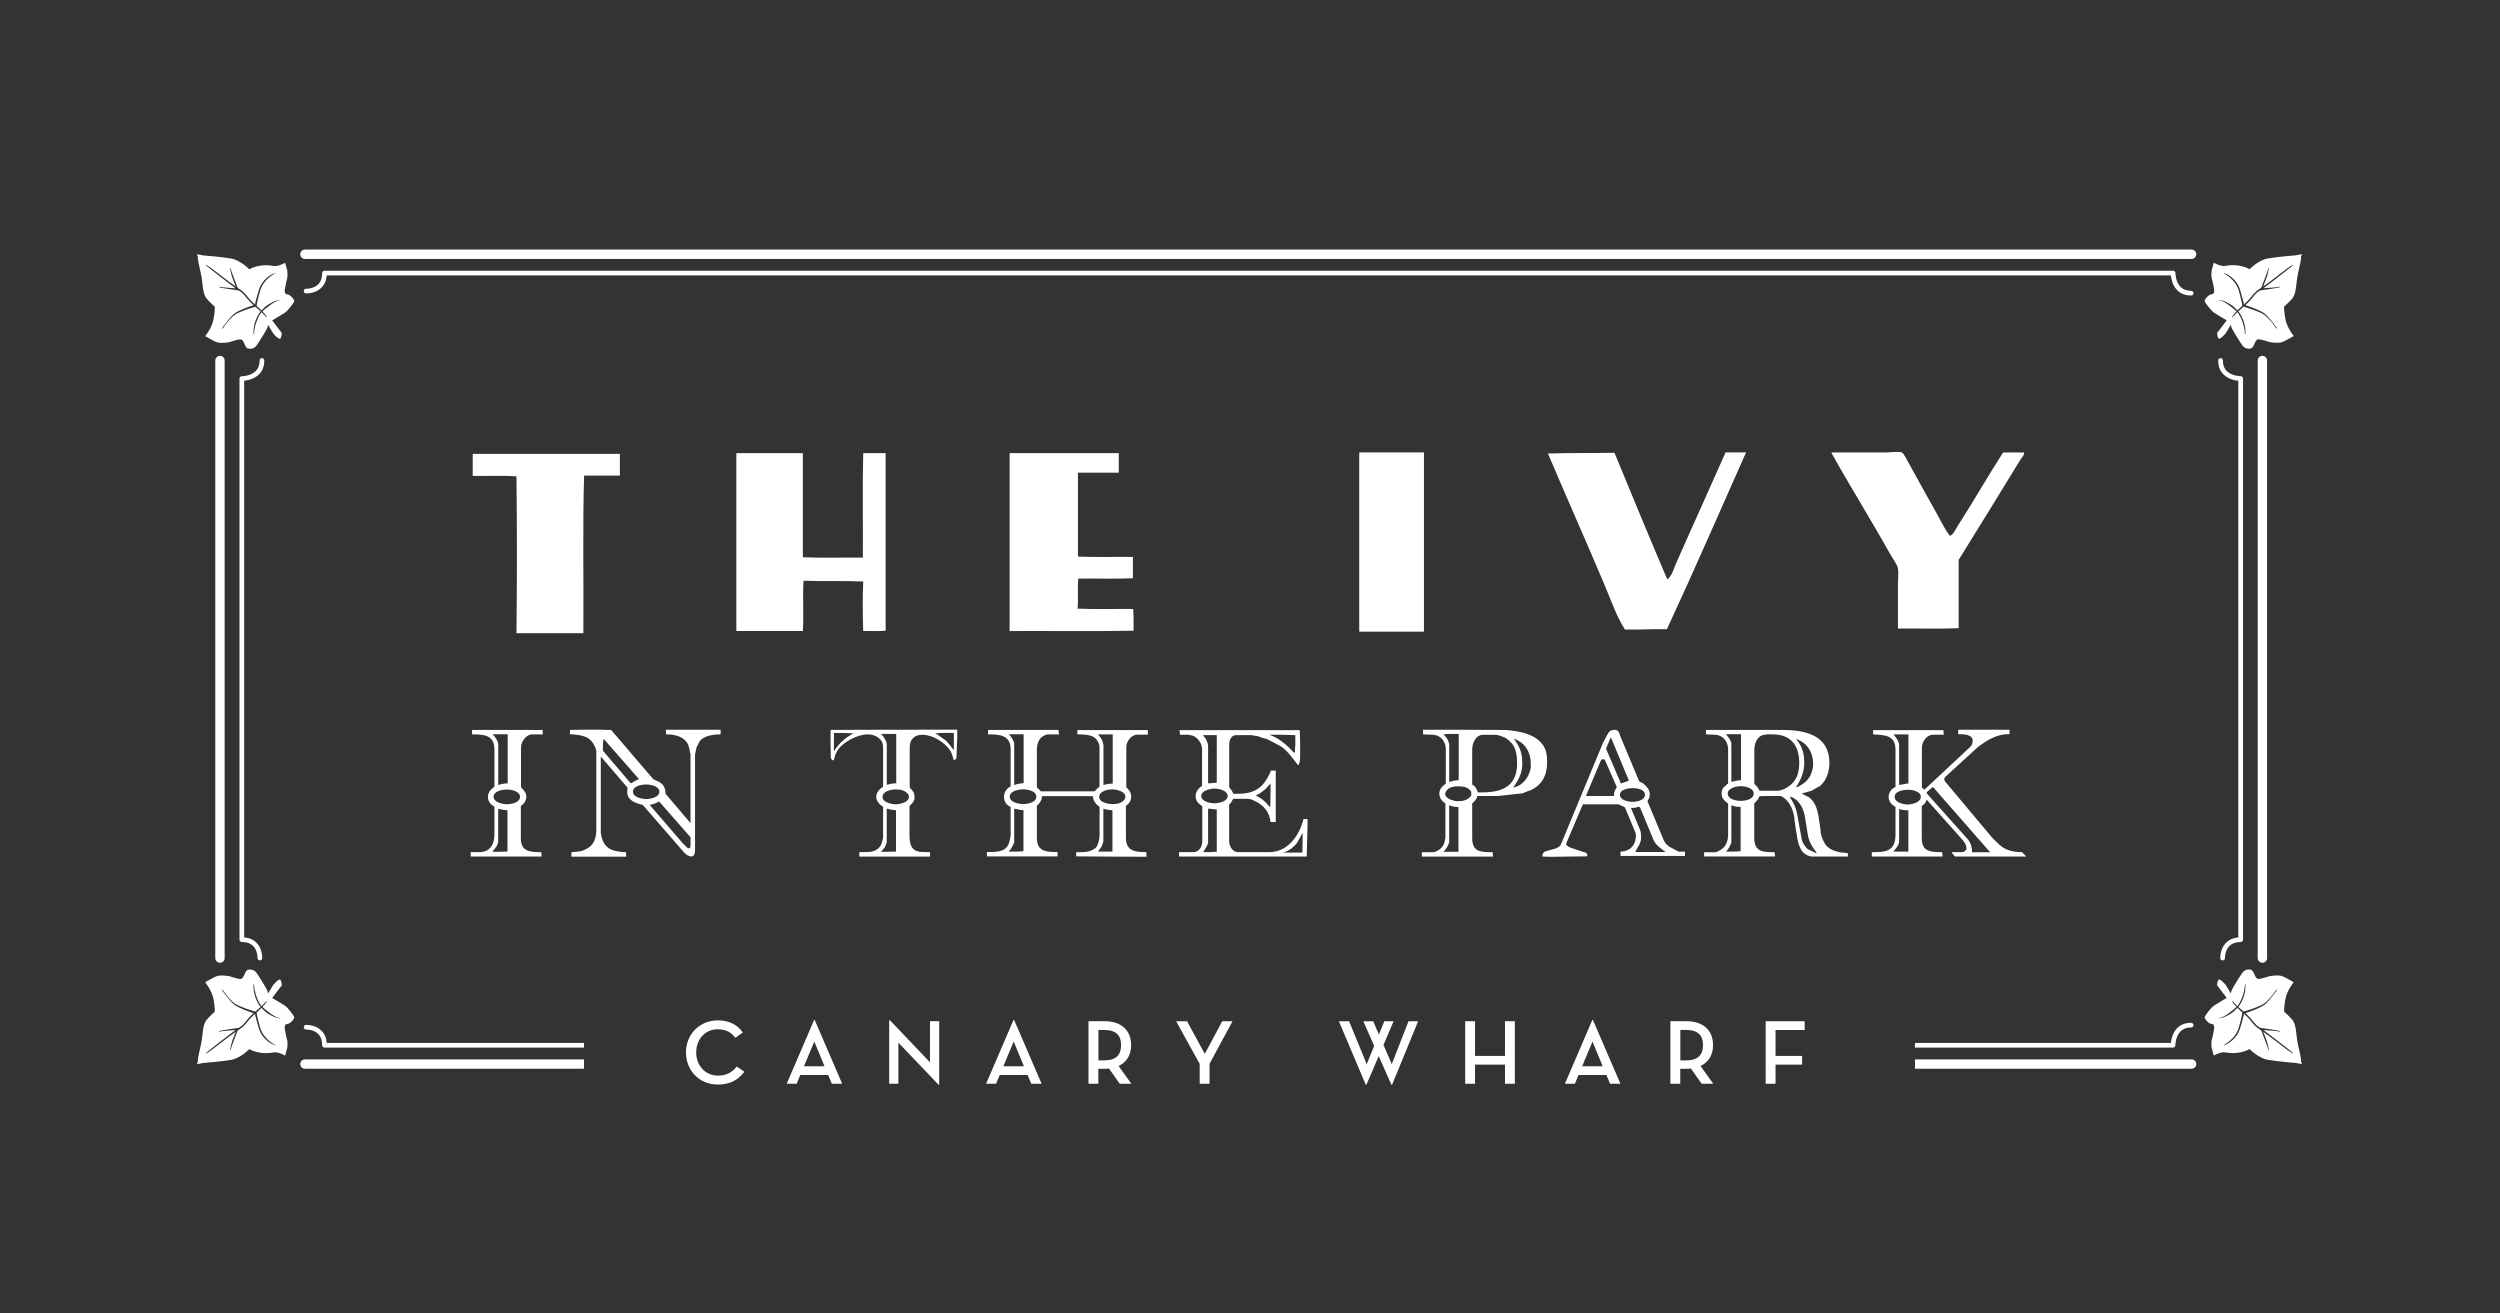 <svg width="571" height="300" viewBox="0 0 571 300" fill="none" xmlns="http://www.w3.org/2000/svg">
<rect x="0" y="0" width="571" height="300" fill="#333333" stroke="none"/>
<g clip-path="url(#clip0_3197_8060)">
<path d="M109.66 194.64C112.01 194.5 112.93 192.8 112.93 190.55V184.29L112.88 184.24C112.01 183.69 111.45 183.04 111.45 181.99C111.45 180.94 112.14 180.24 112.88 179.74L112.93 179.69V171.18C112.93 167.87 110.54 167.73 107.82 167.73V166.72H123.92V166.95C123.92 167.09 123.97 167.13 123.97 167.27V167.73H121.53C120.2 167.73 119 169.39 119 170.67V179.82C119.69 180.56 120.2 181.02 120.2 181.98C120.2 182.94 119.74 183.5 118.96 184.1V191.46C118.96 194.54 121.08 194.63 123.61 194.63C123.66 195 123.7 195.32 123.7 195.64H107.51V194.63H109.67L109.66 194.64ZM112.47 167.69C113.07 168.24 113.8 169.21 113.8 170.13V179.29C114.54 179.06 115.27 178.92 115.96 178.92V167.7H112.46L112.47 167.69ZM113.8 192.11C113.8 192.62 113.43 193.4 113.06 193.81C112.92 193.99 112.65 194.22 112.46 194.55H114.12C114.4 194.55 115.55 194.5 115.91 194.5V185.07C115.68 185.07 114.9 184.93 114.76 184.93C114.58 184.88 114.02 184.75 113.79 184.75V192.11H113.8ZM112.74 181.99C112.74 183.28 114.86 183.69 115.78 183.69C116.84 183.69 118.77 183.28 118.77 181.99C118.77 180.7 116.75 180.33 115.78 180.33C114.81 180.33 112.74 180.65 112.74 181.99Z" fill="white"/>
<path d="M132.7 194.41C135.23 193.63 136.2 192.11 136.2 189.49V171.5C136.2 171.36 135.97 170.76 135.92 170.62C134.82 168.14 133.07 167.95 130.68 167.72H130.17V166.71C130.72 166.71 133.11 166.66 133.71 166.66H137.16C137.53 166.66 138.13 166.71 138.63 166.71H139.55L139.73 166.89L148.98 177.7C149.21 178.07 149.9 178.25 150.31 178.48C151.55 179.08 151.97 179.86 152.01 181.29L157.71 188.01V172.28C157.71 172.28 157.66 172.14 157.66 172.1C157.61 172.05 157.61 171.96 157.61 171.87C157.47 171.09 157.33 170.17 156.83 169.48C155.73 168.05 153.84 167.73 152.14 167.73C152.09 167.36 152.09 167.04 152.09 166.67H164.6C164.6 167.04 164.6 167.36 164.55 167.73C163.08 167.73 160.36 168.01 159.63 169.62C159.58 169.67 159.26 170.4 159.12 170.63C159.12 170.63 159.103 170.66 159.07 170.72V170.86C159.02 171.04 158.93 171.37 158.89 171.69L158.75 172.24V194.18C158.75 194.59 158.66 195.61 157.97 195.61C157.1 195.61 156.5 195.01 155.99 194.41L146.79 183.83C145.18 183.46 143.25 182.82 143.25 180.84C143.25 180.52 143.34 180.24 143.34 179.92L137.22 172.79V190.23C137.22 190.23 137.31 190.6 137.31 190.74C137.91 193.91 139.89 194.51 142.97 194.65C143.02 195.02 143.02 195.34 143.02 195.66H130.51V194.65H130.69C130.83 194.65 130.87 194.6 130.92 194.6C131.15 194.6 132.44 194.46 132.67 194.42L132.7 194.41ZM144.15 178.91C144.7 178.54 145.35 178.17 145.94 177.94L138.07 168.97L137.93 168.83H137.84C137.7 169.61 137.7 170.35 137.7 171.22V171.45L137.93 171.73L143.82 178.63L144.14 178.91H144.15ZM144.57 180.84C144.57 182.13 146.69 182.5 147.56 182.5C148.48 182.5 150.6 182.13 150.6 180.84C150.6 179.55 148.62 179.18 147.56 179.18C146.59 179.18 144.57 179.5 144.57 180.84ZM156.94 193.59C157.08 193.64 157.22 193.77 157.35 193.77C157.67 193.77 157.72 193.31 157.72 193.08V191.24L150.54 183.05C149.94 183.42 149.25 183.69 148.38 183.83L155.83 192.48L156.93 193.58L156.94 193.59Z" fill="white"/>
<path d="M196.28 194.64C196.51 194.64 198.07 194.59 198.44 194.59C199.77 194.54 201.11 193.81 201.43 192.38C201.48 192.24 201.57 191.97 201.61 191.74L201.7 191.28V184.29L201.61 184.24C200.87 183.69 200.14 183.04 200.14 181.99C200.14 180.94 200.92 180.24 201.61 179.74C201.61 179.74 201.64 179.723 201.7 179.69V170.63C201.7 168.74 199.95 167.73 198.16 167.73C195.86 167.73 192.36 169.52 191.17 171.59C191.12 171.64 190.94 172.19 190.8 172.33C190.66 172.65 190.52 173.66 190.39 173.66C189.98 173.66 189.75 173.25 189.75 172.92C189.75 172.41 189.7 170.21 189.7 169.7V166.71C199.41 166.66 208.88 166.66 218.64 166.66V168.13C218.64 168.87 218.46 172.36 218.46 173.1C218.41 173.33 218.09 173.61 217.86 173.61L217.81 173.52C217.63 172.83 217.4 172.09 217.07 171.5C215.83 169.57 213.02 167.82 210.68 167.82C208.89 167.82 207.78 168.83 207.78 170.67V179.92C208.47 180.52 208.88 181.07 208.88 182.04C208.88 183.01 208.42 183.42 207.73 184.11V190.5C207.73 192.52 207.91 194.46 210.49 194.59C210.77 194.59 212.05 194.64 212.42 194.64V195.65H196.27V194.64H196.28ZM190.48 171.5L190.57 171.45C191.63 169.79 193.01 168.51 194.8 167.59L194.89 167.5C194.57 167.5 193 167.41 192.68 167.41H190.47V171.5H190.48ZM201.25 167.64C201.76 168.15 201.89 168.42 202.22 168.97C202.36 169.2 202.54 169.8 202.54 169.84V179.27C203.28 179.04 204.01 178.9 204.7 178.9V167.63H201.25V167.64ZM202.53 192.34C202.53 192.34 202.35 192.94 202.21 193.26L202.12 193.44C202.12 193.44 202.07 193.53 202.03 193.58C201.89 193.76 201.39 194.41 201.25 194.55H202.86C203.23 194.55 204.38 194.5 204.65 194.5V185.07C204.47 185.07 203.68 184.93 203.5 184.93C203.36 184.88 202.86 184.7 202.53 184.7V192.34ZM201.57 182.04C201.57 183.28 203.69 183.7 204.61 183.7C205.53 183.7 207.6 183.24 207.6 182.04C207.6 181.76 207.55 181.53 207.42 181.4C206.73 180.53 205.67 180.3 204.61 180.3C203.69 180.3 201.57 180.62 201.57 182.05V182.04ZM213.62 167.5C213.76 167.55 214.13 167.78 214.17 167.82C214.49 168.05 215.73 168.97 215.83 168.97C216.61 169.66 217.21 170.53 217.81 171.27C217.81 171.27 217.827 171.3 217.86 171.36V167.4C216.43 167.4 215.05 167.35 213.63 167.49L213.62 167.5Z" fill="white"/>
<path d="M245.81 194.64H246.13C247.46 194.64 248.8 194.69 250.04 193.81C250.91 193.3 251.14 191.42 251.14 190.54V184.28L250.77 184C250.54 183.86 250.4 183.68 250.31 183.54C249.9 183.08 249.67 182.53 249.57 181.84H238.02C237.88 182.9 237.56 183.36 236.82 184.05V191.37C236.82 194.13 238.48 194.59 240.82 194.59H241.51C241.56 194.96 241.56 195.23 241.56 195.6H225.41V194.59H225.96C227.89 194.59 229.92 194.54 230.51 192.34C230.65 191.83 230.83 191.19 230.83 190.5V184.29C229.77 183.88 229.31 182.96 229.31 181.99C229.31 181.02 229.86 180.1 230.83 179.6V171.18C230.83 167.87 228.3 167.73 225.68 167.73V166.72H241.78V166.95C241.78 167.09 241.83 167.23 241.83 167.27L241.88 167.73H239.35C238.98 167.73 238.57 167.96 238.25 168.14C237.19 168.69 236.82 170.12 236.82 171.22V179.82C237.19 180.14 237.33 180.33 237.56 180.56L237.74 180.74H250.02L250.07 180.69C250.39 180.28 250.67 180.05 251.08 179.72H251.13V170.56C251.13 170.33 250.99 169.82 250.81 169.5C249.94 167.61 247.87 167.84 246.07 167.71V166.74H262.17V167.8H259.78C258.31 167.8 257.25 169.41 257.25 170.65V179.8L257.39 179.94C257.94 180.54 258.36 181.04 258.36 181.96C258.36 182.88 257.9 183.52 257.16 184.08V191.35C257.16 194.48 259.41 194.62 261.81 194.62C261.86 194.99 261.86 195.36 261.86 195.68C256.48 195.68 251.19 195.63 245.8 195.59V194.62L245.81 194.64ZM230.35 167.69C230.81 167.92 231.64 169.35 231.64 169.81V179.29C232.33 179.06 233.07 178.92 233.8 178.88V167.7H230.35V167.69ZM231.64 192.39C231.64 192.48 231.59 192.57 231.55 192.62C231.23 193.31 230.91 194 230.35 194.51H232.01C232.24 194.51 233.44 194.46 233.76 194.42V185.04C233.53 185.04 232.79 184.99 232.56 184.86C232.42 184.86 231.87 184.72 231.64 184.72V192.4V192.39ZM230.63 181.95C230.63 183.28 232.75 183.65 233.71 183.65C234.67 183.65 236.7 183.28 236.7 181.95C236.7 180.62 234.63 180.29 233.71 180.29C232.74 180.29 230.63 180.61 230.63 181.95ZM250.78 167.73C251.1 168.14 251.56 168.6 251.75 169.16L252.03 170.08V179.28C252.26 179.28 252.81 179.1 253 179.05L254.15 178.96V167.74H250.79L250.78 167.73ZM252.02 192.11C252.02 192.11 251.79 192.8 251.74 193.03C251.56 193.58 251.1 194 250.77 194.5H254.08V185.07C253.39 185.02 252.7 184.93 252.01 184.7V192.11H252.02ZM251.06 181.99C251.06 183.32 253.13 183.65 254 183.65C254.74 183.65 255.75 183.6 256.35 183.05C256.67 182.82 257.04 182.5 257.04 181.99C257.04 180.7 254.92 180.29 254 180.29C253.08 180.29 251.06 180.66 251.06 181.99Z" fill="white"/>
<path d="M272.53 194.64C273.86 194.64 274.6 193.4 274.6 192.16V184.25C274.6 184.25 274.55 184.25 274.55 184.2V184.11C273.68 183.51 273.08 182.91 273.08 181.81C273.08 180.89 273.68 180.02 274.55 179.51V171.04C274.55 169.8 273.49 168.37 272.34 168C272.25 168 272.06 167.95 271.83 167.91C271.69 167.86 271.6 167.86 271.51 167.82H269.53C269.48 167.68 269.48 167.59 269.48 167.45C269.43 167.27 269.43 167.04 269.39 166.9V166.81C269.53 166.81 269.48 166.76 269.53 166.76H296.86C296.86 167.13 296.95 169.11 296.95 169.47V173.06C296.95 173.2 296.86 173.84 296.86 173.98C296.81 174.12 296.72 174.72 296.49 174.72H296.44C296.44 174.72 296.35 174.58 296.26 174.49C295.11 173.06 293.96 171.27 292.26 170.3L289.45 168.83C288.58 168.6 287.89 168.42 287.47 168.19C287.33 168.19 287.06 168.14 286.92 168.1C286.74 168.05 286.51 168.01 286.18 167.96C286.04 167.91 285.86 167.91 285.67 167.91H282.31C281.16 167.91 280.75 169.15 280.75 170.03V179.78C281.12 180.29 281.53 180.75 281.67 181.3H282.68C286.54 181.3 288.57 179.97 290.18 176.29C290.23 176.24 290.18 176.01 290.32 176.01H291.38V187.74H290.18C290 185.53 288.57 183.83 286.59 182.96C286.08 182.64 285.49 182.45 284.93 182.45H281.66L281.61 182.54C281.38 182.95 281.15 183.41 280.74 183.78V192.15C280.74 193.25 281.52 194.63 282.76 194.63H289.89C294.12 194.63 296.7 190.9 297.67 187.27V187.13C297.67 187.13 297.67 187.08 297.72 187.08H298.64V188.46C298.64 189.52 298.46 194.63 298.46 195.64H269.29V194.63H272.51L272.53 194.64ZM274.37 181.81C274.37 183.1 276.49 183.47 277.41 183.47C278.33 183.47 280.4 183.06 280.4 181.81C280.4 180.56 278.38 180.11 277.41 180.11C276.44 180.11 274.37 180.57 274.37 181.81ZM274.83 168.01C274.88 168.15 275.24 168.56 275.29 168.56C275.61 169.11 275.93 169.8 275.93 170.49V178.91C276.62 178.91 277.31 178.77 277.91 178.77V167.91H274.78L274.83 168V168.01ZM275.93 192.57C275.93 192.57 275.88 192.71 275.84 192.8C275.79 192.94 275.7 193.08 275.7 193.12C275.7 193.16 275.65 193.26 275.61 193.3C275.61 193.3 275.593 193.33 275.56 193.39C275.42 193.53 275.24 193.99 275.19 194.03C275.14 194.17 274.82 194.49 274.78 194.63H276.25C276.57 194.63 277.68 194.54 277.91 194.54V184.88C277.31 184.88 276.62 184.7 275.93 184.7V192.57ZM286.88 181.76C288.17 182.31 289.04 183.14 289.96 184.24C290.01 184.24 290.1 184.29 290.14 184.29C290.14 183.83 290.19 181.48 290.19 180.98V179C289.68 179.37 289.45 179.92 288.95 180.29C288.9 180.34 288.17 180.93 287.85 181.12C287.53 181.44 287.07 181.4 286.88 181.76ZM289.92 167.82C291.99 168.51 293.92 170.12 295.35 171.73L295.44 171.82C295.44 171.82 295.58 171.91 295.62 171.91L295.67 171.86C295.81 171.72 295.76 171.72 295.76 171.31C295.85 170.71 295.85 169.79 295.85 169.52V167.91C295.39 167.91 293.18 167.82 292.72 167.82H289.91H289.92ZM296.45 192.16C295.85 193.26 294.24 194.51 293 194.74H297.46C297.46 194.42 297.51 192.72 297.51 192.35V190.23L296.45 192.16Z" fill="white"/>
<path d="M327.37 194.64C327.37 194.64 327.83 194.55 327.97 194.5C328.89 194.09 329.58 193.44 329.9 192.48C329.95 192.16 330.13 191.38 330.13 191.33V183.51C329.35 183 328.75 182.27 328.75 181.3C328.75 180.79 328.89 180.24 329.21 179.92C329.26 179.78 329.76 179.37 329.9 179.23C329.95 179.23 330.13 179.05 330.13 179C330.13 179 330.16 178.983 330.22 178.95V171.13C330.22 169.47 329.16 167.96 327.37 167.82L325.02 167.73V166.67C331.32 166.67 337.49 166.67 343.79 166.72C347.01 166.95 351.61 167.69 352.99 171.27C353.31 172.24 353.36 173.16 353.36 174.12C353.36 177.06 352.21 179.41 349.4 180.56C349.22 180.56 348.2 181.02 347.84 181.16C347.79 181.16 347.75 181.21 347.7 181.21H347.61L342.09 181.81H337.4C337.4 182.36 336.76 183.14 336.25 183.47V191.47C336.25 194.64 338.32 194.64 340.9 194.64C340.95 195.01 340.99 195.33 340.99 195.65H324.75V194.64H327.37ZM329.71 167.73C330.12 168.14 330.45 168.56 330.77 169.16C330.77 169.39 331 169.8 331 169.85V178.59H331.05L331.1 178.54C331.24 178.54 332.02 178.36 332.07 178.31C332.25 178.31 332.99 178.17 333.17 178.17V167.63C332.02 167.63 330.87 167.58 329.72 167.72L329.71 167.73ZM331 192.39C331 192.39 330.77 192.94 330.63 193.26L330.54 193.44C330.54 193.44 330.49 193.53 330.45 193.58C330.31 193.76 329.85 194.41 329.71 194.55H333.11V184.34C332.93 184.34 332.24 184.25 332.05 184.25C332 184.25 331.22 183.97 331.08 183.97H330.99V192.39H331ZM330.08 181.3C330.08 182.54 332.2 183 333.12 183C334.09 183 335.33 182.72 335.93 181.8L335.98 181.75L336.03 181.7V180.83C336.03 180.83 335.98 180.83 335.98 180.78C335.98 180.73 335.98 180.73 335.93 180.69C335.93 180.64 335.75 180.51 335.75 180.46C335.06 179.72 334.05 179.59 333.17 179.59C332.43 179.59 331.33 179.68 330.78 180.19C330.46 180.51 330.09 180.79 330.09 181.29L330.08 181.3ZM336.25 179.19C336.94 179.51 337.35 180.29 337.54 180.98H338.51C343.16 180.98 346.51 179.55 346.51 174.36C346.51 172.75 346.28 170.77 345.18 169.67C344.67 169.16 344.12 168.57 343.43 168.34C342.92 168.16 342.14 167.83 341.59 167.83H338.78C336.99 167.83 336.25 169.76 336.25 171.28V179.19ZM347.7 174.22C347.7 176.57 346.96 177.9 345.72 179.74C345.72 179.79 345.67 179.88 345.67 179.92H345.72L346.09 179.74C346.23 179.74 346.73 179.46 346.92 179.42C348.44 178.55 349.31 177.03 349.63 175.37V174.5C349.63 172.34 348.8 170.27 346.82 169.21C346.5 169.07 346.04 168.75 345.9 168.75H345.85V168.84C345.85 168.84 345.85 168.89 345.9 168.93C346.04 168.98 346.54 169.94 346.68 170.13C347.42 171.37 347.69 172.75 347.69 174.22H347.7Z" fill="white"/>
<path d="M352.29 195.47C352.29 194.92 352.57 194.55 353.12 194.41L355.28 193.81C355.65 193.63 356.34 193.35 356.52 192.84L366.13 169.65L367.19 167.67C367.51 167.03 367.97 166.7 368.66 166.7H369.07C369.3 166.84 369.62 166.93 369.76 167.25C369.81 167.39 370.04 168.03 370.08 168.17L374.27 178.15C374.41 178.66 374.78 178.61 375.14 178.84C375.19 178.89 375.23 178.89 375.28 178.93C375.33 178.97 375.33 178.98 375.37 178.98C376.06 179.67 376.8 180.27 376.8 181.37V181.6C376.75 181.74 376.71 182.34 376.57 182.47C376.52 182.61 376.29 182.88 376.29 183.02L379.97 191.85C380.29 192.59 380.94 193.28 381.67 193.6L383.42 194.52H384.85V195.49H370.13V194.52C372.2 194.47 373.63 193.09 373.63 190.93C373.63 190.75 373.63 190.47 373.58 190.29L371.19 184.54C371.01 184.13 370.09 184.03 369.76 183.71H361.53L357.76 192.54C357.76 192.54 357.71 192.72 357.71 192.77V192.82C357.71 193.23 359 193.79 359.32 193.79C359.78 194.02 361.8 194.62 362.22 194.76C362.45 194.9 362.54 195.13 362.54 195.45C362.54 195.45 362.523 195.48 362.49 195.54C362.49 195.54 362.44 195.59 362.4 195.59C361.76 195.59 358.63 195.64 357.98 195.64C357.61 195.64 355.36 195.69 354.62 195.69C353.93 195.69 352.64 195.69 352.27 195.6V195.46L352.29 195.47ZM368.62 181.81C368.67 180.94 368.71 180.75 369.13 180.02C369.13 180.02 369.147 179.99 369.18 179.93C369.18 179.93 369.23 179.84 369.27 179.79V179.74L366.51 173.48C366.51 173.48 366.05 173.43 365.91 173.43H365.82L365.59 173.8L362.23 181.8H368.62V181.81ZM370.14 178.96C370.51 178.82 372.03 178.36 372.03 178.27L368.03 168.65C368.03 168.65 367.98 168.51 367.94 168.47C367.89 168.61 367.8 168.52 367.8 168.65C367.66 169.02 367.39 169.57 367.2 170.08C367.06 170.4 366.97 170.68 366.83 170.95V171.04L370.05 178.54L370.14 178.95V178.96ZM370 181.53C370 182.82 371.98 183.14 372.9 183.14C373.73 183.14 375.71 182.82 375.71 181.53C375.71 180.24 373.82 180.01 372.9 180.01C371.98 180.01 370 180.29 370 181.53ZM374.83 191.24C374.83 192.8 374 193.36 373.5 194.6H380.4L380.31 194.51C379.39 193.82 378.19 193.04 377.69 191.89L374.65 184.58L374.42 184.26H374.37C374.37 184.26 373.86 184.35 373.82 184.35C373.82 184.4 373.77 184.44 373.68 184.44C373.68 184.44 373.65 184.457 373.59 184.49C373.41 184.49 372.67 184.54 372.53 184.54V184.59L374.6 189.56C374.78 190.07 374.83 190.71 374.83 191.26V191.24Z" fill="white"/>
<path d="M409.79 186.45C409.42 184.66 408.59 182.68 406.75 181.8H405.09C403.85 181.8 403.02 181.8 401.87 181.85C401.55 182.59 401.27 182.95 400.67 183.46V191.37C400.67 194.64 402.74 194.64 405.32 194.64C405.37 194.96 405.41 195.24 405.41 195.61H389.22V194.83C389.22 194.83 389.22 194.69 389.27 194.65H391.85C391.85 194.65 392.26 194.47 392.45 194.42C394.06 193.73 394.7 192.3 394.7 190.6V183.56L394.65 183.51C393.78 182.82 393.22 182.31 393.22 181.26C393.22 180.75 393.31 180.25 393.68 179.83C393.82 179.69 394.23 179.37 394.37 179.23C394.37 179.09 394.6 179 394.65 179L394.7 178.95V171.18C394.7 169.48 393.64 167.96 391.85 167.82L389.64 167.73V166.72H407.17C412.46 166.72 417.84 168.01 417.84 174.26C417.84 176.15 417.15 178.58 415.36 179.73C415.22 179.73 414.3 180.28 413.98 180.51C413.93 180.56 413.89 180.56 413.84 180.56C413.79 180.56 413.79 180.56 413.75 180.61L411.5 181.25L413.2 182.12C413.2 182.12 413.43 182.3 413.48 182.35C414.63 183.45 415 184.65 415.32 186.26C415.41 186.81 415.87 189.71 415.87 190.35C416.1 191.32 416.42 192.05 416.97 192.97C418.21 194.44 420.14 194.72 422.03 194.86C422.08 195.18 422.08 195.41 422.08 195.64H413.94C413.07 195.64 412.05 195.04 411.55 194.35C410.77 193.2 410.49 191.64 410.31 190.21C410.17 189.66 409.8 186.99 409.8 186.44L409.79 186.45ZM394.2 167.69C394.61 168.1 395.44 169.25 395.44 169.81V178.55H395.58C395.58 178.55 396.41 178.37 396.55 178.32C396.69 178.32 397.47 178.18 397.65 178.18V167.69H394.2ZM395.44 192.39C395.44 192.39 395.35 192.85 395.21 192.99C394.98 193.59 394.61 194.09 394.2 194.51H395.81C396.13 194.51 397.24 194.46 397.56 194.42V184.3C397.38 184.3 396.69 184.25 396.55 184.25C396.41 184.2 395.63 183.97 395.58 183.97H395.53C395.53 183.97 395.48 183.97 395.44 183.92V192.38V192.39ZM394.61 181.26C394.61 182.59 396.63 182.92 397.6 182.92C398.57 182.92 400.54 182.6 400.54 181.26C400.54 179.92 398.56 179.56 397.6 179.56C396.64 179.56 394.61 179.97 394.61 181.26ZM400.68 179.05C401.28 179.56 401.65 180.06 401.88 180.61H406.07C406.07 180.61 406.76 180.52 407.08 180.38C407.13 180.38 407.31 180.24 407.45 180.24C410.03 179 410.95 177.07 410.95 174.26C410.95 170.21 408.97 167.73 404.88 167.73C404.28 167.73 403.5 167.68 402.99 167.82C401.29 168.05 400.69 169.89 400.69 171.27V179.05H400.68ZM412.97 194C413.2 194.14 414.17 194.51 414.35 194.64C414.49 194.69 414.76 194.87 414.9 194.87H414.95C414.77 194.46 414.4 194.09 414.21 193.77C413.52 192.8 413.01 191.61 412.88 190.5L412.28 186.77C412.05 184.98 411.13 182.91 409.34 182.12C409.29 182.12 408.97 181.94 408.83 181.94H408.78L408.83 182.08C408.88 182.22 409.24 182.77 409.29 182.82C409.98 184.06 410.39 185.12 410.58 186.55L411.45 191.34C411.59 192.4 412.19 193.32 412.97 194.01V194ZM412.09 174.26C412.09 176.24 411.35 178.08 410.25 179.73C410.11 179.73 410.11 179.82 410.07 179.82H410.16C410.3 179.82 410.48 179.73 410.53 179.73C410.67 179.73 411.17 179.45 411.31 179.32C413.1 178.4 414.12 176.47 414.12 174.44C414.12 172.28 413.11 170.21 411.27 169.24C410.95 169.06 410.4 168.78 410.35 168.78H410.3C410.3 168.78 410.35 168.87 410.35 168.92C410.49 169.06 410.99 169.8 411.04 169.93C411.82 171.22 412.1 172.64 412.1 174.25L412.09 174.26Z" fill="white"/>
<path d="M427.5 194.64C430.77 194.64 432.93 194.46 432.93 190.59V184.29C432.01 183.78 431.37 183.05 431.37 181.99C431.37 181.02 432.01 180.1 432.93 179.74V171.23C432.93 167.87 430.4 167.87 427.82 167.73V166.76H443.88V166.99C443.88 167.13 443.93 167.27 443.93 167.31V167.82H441.49C440.02 167.82 438.96 169.48 438.96 170.72V179.83L439.51 180.38L449.82 170.76C450.33 170.35 450.56 169.79 450.56 169.15C450.56 167.68 448.31 167.68 447.25 167.68V166.67H458.98V167.68H458.66C456.64 167.68 454.7 168.6 453.09 169.66C452.77 169.84 451.99 170.49 451.85 170.53L444.26 177.48C444.12 177.62 444.08 177.8 444.08 178.03C444.08 178.17 444.13 178.35 444.26 178.49L454.93 191.23L456.49 192.79C458.01 194.22 459.76 194.63 461.83 194.63L462.8 195.64H446.56C446.56 195.64 445.82 194.95 445.78 194.63H448.17C448.58 194.63 449.14 194.22 449.14 193.8C449.14 192.93 448.54 192.1 447.99 191.55L440.03 182.63C439.89 183.32 439.43 183.78 438.93 184.1V191.46C438.93 194.54 441 194.63 443.58 194.63C443.63 195 443.67 195.32 443.67 195.64H427.52V194.63L427.5 194.64ZM432.47 167.73C432.98 168.33 433.76 169.34 433.76 170.21V179.27C434.27 179.27 435.28 178.95 435.88 178.95V167.73H432.48H432.47ZM433.76 192.11C433.76 193.08 432.98 193.77 432.47 194.5H435.87V185.07H435.46C434.86 185.02 434.26 184.98 433.76 184.75V192.11ZM432.74 181.99C432.74 183.28 434.67 183.74 435.73 183.74C436.7 183.74 438.72 183.28 438.72 181.99C438.72 180.7 436.7 180.38 435.78 180.38C434.86 180.38 432.74 180.66 432.74 181.99ZM449.49 191.75C450.18 192.62 450.41 193.54 450.41 194.65H454.55L441.48 179.74L441.16 180.02C440.88 180.16 440.1 180.94 440.01 181.03L440.24 181.4L449.49 191.75Z" fill="white"/>
<path fill-rule="evenodd" clip-rule="evenodd" d="M310.53 103.33C315.43 103.33 320.33 103.33 325.23 103.33C325.23 116.98 325.23 130.63 325.23 144.28C320.3 144.28 315.38 144.28 310.45 144.28C310.45 130.71 310.45 117.14 310.45 103.57C310.45 103.45 310.44 103.34 310.53 103.32V103.33Z" fill="white"/>
<path fill-rule="evenodd" clip-rule="evenodd" d="M394.17 103.33C395.71 103.33 397.26 103.33 398.8 103.33C392.8 116.82 386.9 130.4 380.72 143.71C377.44 143.65 374.41 143.84 371.14 143.79C369.19 140.75 368.02 137.25 366.6 133.88C362.38 123.87 357.81 113.64 353.55 103.58C358.52 103.43 363.72 103.51 368.75 103.42C372.72 113.1 376.72 122.75 380.8 132.32C381.91 131.52 382.18 130.11 382.7 128.94C386.34 120.65 390.32 111.95 394.01 103.59C394.01 103.45 394.07 103.38 394.17 103.34V103.33Z" fill="white"/>
<path fill-rule="evenodd" clip-rule="evenodd" d="M445.37 122.41C446.25 121.97 446.6 120.96 447.1 120.18C450.59 114.79 453.99 108.8 457.51 103.34C459.1 103.34 460.7 103.34 462.3 103.34C462.4 103.95 461.84 104.38 461.56 104.83C456.92 112.4 452.09 120.28 447.36 127.87C447.36 133.07 447.36 138.27 447.36 143.48C442.9 143.67 438.08 143.51 433.49 143.56C433.49 139.85 433.49 136.85 433.49 133.24C433.49 132.15 433.68 130.9 433.49 129.85C433.32 128.89 432.32 127.62 431.67 126.47C428.51 120.83 425.43 115.76 422.18 110.2C420.88 107.98 419.47 105.58 418.3 103.43C418.29 103.36 418.33 103.35 418.39 103.35C422.3 103.35 426.25 103.35 430.44 103.35C431.44 103.35 433.59 103.04 434.41 103.35C434.78 103.49 435.53 105.02 435.89 105.66C438.18 109.76 440.3 113.68 442.58 117.71C443.51 119.36 444.28 121.05 445.39 122.42L445.37 122.41Z" fill="white"/>
<path fill-rule="evenodd" clip-rule="evenodd" d="M168.26 103.5C173.3 103.5 178.34 103.5 183.37 103.5C183.37 110.72 183.37 119.5 183.37 127.28C187.77 127.47 192.54 127.31 197.08 127.36C197.13 119.48 196.97 110.96 197.16 103.5C198.87 103.5 200.57 103.5 202.28 103.5C202.28 117.01 202.28 130.53 202.28 144.04C200.74 144.23 198.84 144.07 197.16 144.12C197.02 140.54 197.02 136.39 197.16 132.81C192.76 132.62 187.96 132.81 183.53 132.64C183.29 136.23 183.61 140.8 183.37 144.12C178.3 144.12 173.24 144.12 168.18 144.12C168.18 130.99 168.18 117.14 168.18 103.74C168.18 103.62 168.17 103.51 168.26 103.49V103.5Z" fill="white"/>
<path fill-rule="evenodd" clip-rule="evenodd" d="M230.68 103.5C238.96 103.5 247.25 103.5 255.53 103.5C255.53 104.98 255.53 106.47 255.53 107.96C252.42 107.96 249.31 107.96 246.2 107.96C246.2 114.35 246.2 120.73 246.2 127.12C250.22 127.31 254.6 127.15 258.75 127.2C258.75 128.82 258.75 130.45 258.75 132.07C254.76 132.26 250.41 132.1 246.28 132.15C246.06 134.23 246.33 137.44 246.11 139.01C250.19 139.2 254.61 139.04 258.82 139.09C258.92 140.67 258.91 142.36 258.91 144.05C249.64 144.24 240 144.08 230.59 144.13C230.59 130.67 230.59 117.21 230.59 103.75C230.59 103.63 230.57 103.52 230.67 103.5H230.68Z" fill="white"/>
<path fill-rule="evenodd" clip-rule="evenodd" d="M108.06 103.66C119.24 103.66 130.41 103.66 141.58 103.66V108.62C138.85 108.62 136.13 108.62 133.41 108.62C133.06 120.01 133.33 132.69 133.24 144.62C128.15 144.62 123.06 144.62 117.96 144.62C118.1 132.87 118.1 120.54 117.96 108.78C114.8 108.59 111.27 108.75 107.97 108.7C107.97 107.1 107.97 105.5 107.97 103.91C107.97 103.79 107.96 103.68 108.05 103.66H108.06Z" fill="white"/>
<path d="M156.67 240.38C156.67 236.16 159.88 233.05 163.96 233.05C166.6 233.05 168.43 234.08 169.67 235.82L167.95 237.04C167.01 235.76 165.79 235.09 163.9 235.09C161.07 235.09 159.01 237.36 159.01 240.38C159.01 243.4 161.11 245.67 163.99 245.67C165.84 245.67 167.2 244.98 168.27 243.59L170.01 244.79C168.54 246.74 166.67 247.71 163.9 247.71C159.83 247.71 156.68 244.6 156.68 240.38H156.67Z" fill="white"/>
<path d="M181.96 247.52H179.69L185.95 232.95H186.07L192.35 247.52H189.98L189.16 245.53H182.78L181.96 247.52ZM185.99 237.89L183.62 243.54H188.32L185.99 237.89Z" fill="white"/>
<path d="M205.19 238.14V247.52H203.09V233.03H203.26L212.41 242.63V233.24H214.51V247.73H214.34L205.19 238.14Z" fill="white"/>
<path d="M227.5 247.52H225.23L231.49 232.95H231.62L237.9 247.52H235.53L234.71 245.53H228.33L227.51 247.52H227.5ZM231.53 237.89L229.16 243.54H233.86L231.53 237.89Z" fill="white"/>
<path d="M258.41 247.52H255.74L253.3 244.06C252.99 244.1 252.63 244.12 252.27 244.12H250.86V247.52H248.61V233.24H252.26C256.19 233.24 258.35 235.4 258.35 238.7C258.35 240.91 257.36 242.61 255.49 243.47L258.39 247.52H258.41ZM252.2 242.19C254.95 242.19 256.06 240.89 256.06 238.7C256.06 236.51 254.93 235.24 252.2 235.24H250.88V242.19H252.2Z" fill="white"/>
<path d="M268.64 233.25H271.12L275.17 240.7L279.16 233.25H281.51L276.26 242.97V247.53H274.01V242.99L268.63 233.25H268.64Z" fill="white"/>
<path d="M311.39 233.25H313.64C313.64 233.25 314.94 236.25 314.94 236.27L316.18 233.25H318.3L315.99 238.67L317.88 243.06L321.7 233.25H323.9L317.96 247.74H317.79L314.89 241.21L312.1 247.74H311.93L305.8 233.25H308.13L312.16 243.06L313.86 238.88L311.38 233.25H311.39Z" fill="white"/>
<path d="M343.74 233.25H345.99V247.53H343.74V243.16H336.9V247.53H334.65V233.25H336.9V241.17H343.74V233.25Z" fill="white"/>
<path d="M359.7 247.52H357.43L363.69 232.95H363.82L370.1 247.52H367.73L366.91 245.53H360.53L359.71 247.52H359.7ZM363.73 237.89L361.36 243.54H366.06L363.73 237.89Z" fill="white"/>
<path d="M391.32 247.52H388.65L386.21 244.06C385.89 244.1 385.54 244.12 385.18 244.12H383.77V247.52H381.52V233.24H385.17C389.1 233.24 391.26 235.4 391.26 238.7C391.26 240.91 390.27 242.61 388.4 243.47L391.3 247.52H391.32ZM385.11 242.19C387.86 242.19 388.97 240.89 388.97 238.7C388.97 236.51 387.84 235.24 385.11 235.24H383.79V242.19H385.11Z" fill="white"/>
<path d="M403.29 233.25H412.19V235.25H405.53V241.17H411.6V243.16H405.53V247.53H403.28V233.25H403.29Z" fill="white"/>
<path d="M522.03 73.11C521.64 71.25 521.69 70.03 521.69 70.03C521.69 70.03 522.94 68.93 523.6 68.12C524.44 67.08 524.48 64.7 524.68 63.43C524.87 62.16 525.61 59.57 525.56 58.74C525.54 58.31 525.95 58.08 525.66 58.08C525.37 58.08 524.39 58.31 524.39 58.31C524.39 58.31 520.08 58.65 517.93 59.04C515.78 59.43 513.82 61.48 513.82 61.48C511.52 60.26 509.18 60.55 508.18 60.73C507.18 60.91 505.63 60 505.63 60L505.14 61.78C505.14 61.78 504.97 62.99 505.2 63.71C505.43 64.43 505.72 66.21 505.72 66.21C505.72 66.21 505.85 67.21 505.16 67.21C504.47 67.21 503.4 68.48 503.55 68.82C503.7 69.16 504.91 70.91 505.74 71.45C506.57 71.99 508.59 73.16 508.59 73.16L506.39 76.04C506.39 76.04 506.39 76.63 506.59 77.11C506.78 77.6 507.13 77.26 507.42 77.06C507.71 76.86 508.35 76.13 508.35 76.13L509.53 74.17L509.63 74.66C509.73 75.15 511.62 78.14 512.11 78.83C512.6 79.51 513.23 79.74 514.06 79.6C514.89 79.45 514.95 77.55 515.78 77.5C516.61 77.45 518.23 78.19 518.71 78.18C519.14 78.18 520.03 78.46 521.2 78.15C521.72 78.01 523.89 76.75 523.89 76.75C523.89 76.75 522.42 74.95 522.03 73.09V73.11ZM519.78 74.87C519.57 74.55 518.42 72.86 517.22 71.95C516.18 71.16 513.16 70.26 512.44 70.05C512.29 70.18 512.14 70.32 511.98 70.45C511.72 70.68 511.46 70.9 511.22 71.11C511.99 71.97 512.9 74.03 512.85 75.68C512.85 75.77 512.88 76.08 512.86 76.28C512.85 76.4 512.7 76.2 512.7 76.11C512.75 74.55 511.75 72.11 511.02 71.3C510.73 71.57 510.47 71.82 510.28 72.05C510.22 72.12 509.89 72.5 509.82 72.44C509.76 72.38 510.07 71.98 510.12 71.91C510.31 71.68 510.55 71.4 510.82 71.11C510.12 70.44 508.14 68.84 507.13 68.63C507.09 68.59 506.66 68.58 506.67 68.52C506.69 68.43 507.77 68.68 507.85 68.71C510.11 69.71 510.33 70.2 511.01 70.9C511.23 70.67 511.48 70.43 511.75 70.2C511.88 70.09 512.02 69.97 512.15 69.85C512.15 69.84 512.15 69.83 512.15 69.82C512.15 69.82 512.1 69.06 511.35 66.42C510.6 63.8 508.1 62.55 508.08 62.54C508.02 62.52 507.933 62.463 507.82 62.37C507.75 62.31 508.25 62.48 508.33 62.51C508.45 62.55 510.87 63.53 511.67 66.33C512.26 68.38 512.5 69.17 512.51 69.54C512.92 69.18 513.31 68.82 513.62 68.47C513.93 68.13 514.17 67.84 514.37 67.58C514.84 66.99 515.38 66.4 516.25 65.88C516.31 65.84 516.39 65.79 516.47 65.74L516.67 65.22C516.67 65.22 516.67 65.18 516.68 65.17C516.68 65.17 516.91 64.51 517.26 63.67C517.6 62.85 518.08 61.38 518.08 61.37C518.1 61.28 518.08 61.16 518.17 61.19C518.26 61.21 518.2 61.39 518.18 61.48C518.16 61.54 517.91 62.96 517.56 63.8C517.25 64.53 517.04 65.12 516.99 65.26L516.9 65.45C518.63 64.24 522.15 61.5 522.21 61.45C522.28 61.39 523.67 60.41 523.73 60.48C523.79 60.55 523.48 60.8 523.41 60.86C523.19 61.03 518.92 64.43 516.96 65.83C518.28 65.77 520.14 65.61 520.41 65.51C520.5 65.48 520.7 65.45 520.73 65.54C520.76 65.63 520.73 65.59 520.64 65.62C520.22 65.77 517.19 66.21 516.23 66.33C516.23 66.33 516.23 66.33 516.22 66.33C515.4 66.82 515.09 67.21 514.63 67.79C514.42 68.05 514.19 68.34 513.87 68.69C513.58 69.01 513.22 69.35 512.84 69.69C513.86 70.01 516.37 70.91 517.32 71.69C517.85 72.12 518.64 73.05 519.16 73.75C519.21 73.82 520.11 74.97 520.15 75.07C520.19 75.15 519.83 74.94 519.78 74.86V74.87Z" fill="white"/>
<path d="M46.86 76.77C46.86 76.77 49.03 78.03 49.55 78.17C50.72 78.48 51.61 78.2 52.04 78.2C52.53 78.2 54.14 77.47 54.97 77.52C55.8 77.57 55.86 79.48 56.69 79.62C57.52 79.77 58.15 79.54 58.64 78.85C59.13 78.16 61.03 75.17 61.12 74.68L61.22 74.19L62.4 76.15C62.4 76.15 63.03 76.88 63.33 77.08C63.62 77.27 63.97 77.62 64.16 77.13C64.36 76.64 64.36 76.06 64.36 76.06L62.16 73.18C62.16 73.18 64.18 72.01 65.01 71.47C65.84 70.93 67.06 69.18 67.2 68.84C67.35 68.5 66.27 67.23 65.59 67.23C64.9 67.23 65.03 66.23 65.03 66.23C65.03 66.23 65.33 64.44 65.55 63.73C65.78 63.02 65.61 61.8 65.61 61.8L65.12 60.02C65.12 60.02 63.56 60.92 62.57 60.75C61.57 60.57 59.23 60.28 56.93 61.5C56.93 61.5 54.97 59.45 52.82 59.06C50.67 58.67 46.36 58.33 46.36 58.33C46.36 58.33 45.37 58.1 45.09 58.1C44.8 58.1 45.21 58.34 45.19 58.76C45.14 59.59 45.87 62.18 46.07 63.45C46.27 64.72 46.31 67.11 47.15 68.14C47.8 68.95 49.06 70.05 49.06 70.05C49.06 70.05 49.11 71.27 48.72 73.13C48.33 74.99 46.86 76.79 46.86 76.79V76.77ZM50.61 75.08C50.65 74.98 51.55 73.83 51.6 73.76C52.12 73.06 52.91 72.13 53.44 71.7C54.39 70.92 56.89 70.02 57.92 69.7C57.54 69.36 57.19 69.03 56.89 68.7C56.57 68.35 56.33 68.06 56.13 67.8C55.66 67.22 55.36 66.83 54.54 66.34C54.54 66.34 54.54 66.34 54.53 66.34C53.57 66.22 50.54 65.78 50.12 65.63C50.03 65.6 50 65.63 50.03 65.55C50.06 65.46 50.26 65.49 50.35 65.52C50.62 65.61 52.48 65.78 53.8 65.84C51.84 64.43 47.57 61.04 47.35 60.87C47.28 60.81 46.97 60.57 47.03 60.49C47.09 60.42 48.48 61.41 48.55 61.46C48.6 61.5 52.13 64.25 53.86 65.46L53.77 65.27C53.72 65.14 53.51 64.55 53.2 63.81C52.85 62.97 52.6 61.55 52.58 61.49C52.56 61.4 52.5 61.22 52.59 61.2C52.68 61.18 52.66 61.29 52.68 61.38C52.68 61.39 53.16 62.86 53.5 63.68C53.85 64.52 54.08 65.17 54.08 65.18C54.08 65.2 54.08 65.22 54.09 65.23L54.29 65.75C54.37 65.8 54.45 65.85 54.51 65.89C55.38 66.41 55.92 67 56.39 67.59C56.59 67.85 56.83 68.14 57.14 68.48C57.45 68.82 57.84 69.18 58.25 69.55C58.26 69.18 58.5 68.38 59.09 66.34C59.89 63.55 62.3 62.56 62.43 62.52C62.52 62.49 63.01 62.32 62.94 62.38C62.827 62.473 62.74 62.53 62.68 62.55C62.68 62.55 60.15 63.81 59.41 66.43C58.66 69.07 58.61 69.82 58.61 69.82C58.61 69.84 58.61 69.85 58.61 69.86C58.74 69.98 58.88 70.09 59.01 70.21C59.28 70.44 59.53 70.68 59.75 70.91C60.42 70.21 60.65 69.72 62.91 68.72C62.99 68.68 64.08 68.44 64.09 68.53C64.1 68.59 63.67 68.6 63.63 68.64C62.62 68.84 60.65 70.45 59.94 71.12C60.21 71.41 60.45 71.69 60.64 71.92C60.7 71.99 61 72.39 60.94 72.45C60.87 72.51 60.54 72.13 60.48 72.06C60.29 71.84 60.04 71.58 59.74 71.31C59.01 72.13 58.01 74.56 58.06 76.12C58.06 76.21 57.91 76.41 57.9 76.29C57.88 76.1 57.91 75.79 57.91 75.69C57.86 74.04 58.77 71.98 59.54 71.12C59.3 70.91 59.05 70.68 58.78 70.46C58.63 70.33 58.47 70.19 58.32 70.06C57.6 70.26 54.58 71.16 53.54 71.96C52.34 72.87 51.18 74.56 50.98 74.88C50.93 74.96 50.57 75.17 50.61 75.09V75.08Z" fill="white"/>
<path d="M500.4 67.49C499.13 67.49 498.08 67.09 497.29 66.3C496.21 65.22 495.91 63.7 495.82 62.9H74.63C74.53 64.08 74.11 65.04 73.37 65.75C71.98 67.09 69.97 67.02 69.89 67.02C69.59 67.01 69.37 66.76 69.38 66.46C69.39 66.16 69.64 65.91 69.94 65.95C69.96 65.95 71.58 66 72.64 64.98C73.27 64.38 73.58 63.5 73.58 62.37C73.58 62.07 73.82 61.83 74.12 61.83H496.33C496.47 61.83 496.61 61.89 496.71 61.99C496.81 62.09 496.87 62.23 496.87 62.37C496.87 62.39 496.87 64.38 498.06 65.55C498.64 66.13 499.43 66.42 500.41 66.42C500.43 66.42 500.45 66.42 500.46 66.42C500.75 66.42 500.99 66.66 501 66.95C501 67.25 500.77 67.49 500.47 67.49C500.45 67.49 500.43 67.49 500.41 67.49H500.4Z" fill="white"/>
<path d="M59.36 219.36H59.34C59.04 219.35 58.81 219.1 58.82 218.8C58.82 218.78 58.87 217.16 57.85 216.1C57.25 215.47 56.37 215.16 55.24 215.16C54.94 215.16 54.7 214.92 54.7 214.62V86.46C54.7 86.32 54.76 86.18 54.86 86.08C54.96 85.98 55.07 85.95 55.24 85.92C55.27 85.94 57.24 85.92 58.42 84.73C59.01 84.14 59.3 83.33 59.29 82.33C59.29 82.03 59.53 81.79 59.82 81.79C60.11 81.79 60.35 82.03 60.36 82.32C60.37 83.62 59.97 84.69 59.17 85.49C58.09 86.57 56.57 86.87 55.77 86.96V214.1C56.95 214.2 57.91 214.62 58.62 215.36C59.96 216.75 59.89 218.76 59.89 218.84C59.88 219.13 59.64 219.35 59.35 219.35L59.36 219.36Z" fill="white"/>
<path d="M507.65 219.36C507.36 219.36 507.13 219.14 507.11 218.85C507.11 218.77 507.04 216.76 508.38 215.37C509.09 214.63 510.05 214.21 511.23 214.11V86.97C510.43 86.89 508.91 86.59 507.83 85.5C507.03 84.7 506.63 83.63 506.64 82.33C506.64 82.03 506.85 81.81 507.18 81.8C507.48 81.8 507.71 82.05 507.71 82.34C507.71 83.34 507.99 84.15 508.59 84.74C509.78 85.93 511.74 85.91 511.77 85.92C511.96 85.94 512.05 85.98 512.15 86.08C512.25 86.18 512.31 86.32 512.31 86.46V214.62C512.31 214.92 512.07 215.16 511.77 215.16C510.64 215.16 509.77 215.48 509.16 216.1C508.14 217.16 508.19 218.78 508.19 218.8C508.2 219.1 507.97 219.34 507.67 219.36H507.65Z" fill="white"/>
<path d="M500.56 59.14H69.65C69.06 59.14 68.58 58.66 68.58 58.07C68.58 57.48 69.06 57 69.65 57H500.56C501.15 57 501.63 57.48 501.63 58.07C501.63 58.66 501.15 59.14 500.56 59.14Z" fill="white"/>
<path d="M523.89 224.33C523.89 224.33 521.72 223.07 521.2 222.93C520.03 222.62 519.14 222.9 518.71 222.9C518.22 222.9 516.61 223.63 515.78 223.58C514.95 223.53 514.89 221.62 514.06 221.48C513.23 221.33 512.6 221.56 512.11 222.25C511.62 222.94 509.72 225.93 509.63 226.42L509.53 226.91L508.35 224.95C508.35 224.95 507.72 224.22 507.42 224.02C507.13 223.83 506.78 223.48 506.59 223.97C506.39 224.46 506.39 225.05 506.39 225.05L508.59 227.93C508.59 227.93 506.57 229.1 505.74 229.64C504.91 230.18 503.69 231.93 503.55 232.27C503.4 232.61 504.48 233.88 505.16 233.88C505.85 233.88 505.72 234.88 505.72 234.88C505.72 234.88 505.42 236.67 505.2 237.38C504.97 238.09 505.14 239.31 505.14 239.31L505.63 241.09C505.63 241.09 507.19 240.19 508.18 240.36C509.18 240.54 511.52 240.83 513.82 239.61C513.82 239.61 515.78 241.66 517.93 242.05C520.08 242.44 524.39 242.78 524.39 242.78C524.39 242.78 525.38 243.01 525.66 243.01C525.95 243.01 525.54 242.77 525.56 242.35C525.61 241.52 524.88 238.93 524.68 237.66C524.48 236.39 524.44 234 523.6 232.97C522.95 232.16 521.69 231.06 521.69 231.06C521.69 231.06 521.64 229.84 522.03 227.98C522.42 226.12 523.89 224.32 523.89 224.32V224.33ZM520.15 226.02C520.11 226.12 519.21 227.27 519.16 227.34C518.64 228.04 517.85 228.97 517.32 229.4C516.37 230.18 513.87 231.08 512.84 231.4C513.22 231.74 513.57 232.07 513.87 232.4C514.19 232.75 514.43 233.04 514.63 233.3C515.1 233.88 515.4 234.27 516.22 234.76C516.22 234.76 516.22 234.76 516.23 234.76C517.19 234.88 520.22 235.32 520.64 235.47C520.73 235.5 520.76 235.47 520.73 235.55C520.7 235.64 520.5 235.61 520.41 235.58C520.14 235.49 518.28 235.32 516.96 235.26C518.92 236.67 523.19 240.06 523.41 240.23C523.48 240.29 523.79 240.53 523.73 240.61C523.67 240.68 522.28 239.69 522.21 239.64C522.16 239.6 518.63 236.85 516.9 235.64L516.99 235.83C517.04 235.96 517.25 236.55 517.56 237.29C517.91 238.13 518.16 239.55 518.18 239.61C518.2 239.7 518.26 239.88 518.17 239.9C518.08 239.92 518.1 239.81 518.08 239.72C518.08 239.71 517.6 238.24 517.26 237.42C516.91 236.58 516.68 235.93 516.68 235.92C516.68 235.9 516.68 235.88 516.67 235.87L516.47 235.35C516.39 235.3 516.31 235.25 516.25 235.21C515.38 234.69 514.84 234.1 514.37 233.51C514.17 233.25 513.93 232.96 513.62 232.62C513.31 232.28 512.92 231.92 512.51 231.55C512.5 231.92 512.26 232.72 511.67 234.76C510.87 237.55 508.46 238.54 508.33 238.58C508.24 238.61 507.75 238.78 507.82 238.72C507.933 238.627 508.02 238.57 508.08 238.55C508.08 238.55 510.61 237.29 511.35 234.67C512.1 232.03 512.15 231.28 512.15 231.28C512.15 231.26 512.15 231.25 512.15 231.24C512.02 231.12 511.88 231.01 511.75 230.89C511.48 230.66 511.23 230.42 511.01 230.19C510.34 230.89 510.11 231.38 507.85 232.38C507.77 232.42 506.68 232.66 506.67 232.57C506.66 232.51 507.09 232.5 507.13 232.46C508.14 232.26 510.11 230.65 510.82 229.98C510.55 229.69 510.31 229.41 510.12 229.18C510.06 229.11 509.76 228.71 509.82 228.65C509.89 228.59 510.22 228.97 510.28 229.04C510.47 229.26 510.72 229.52 511.02 229.79C511.75 228.97 512.75 226.54 512.7 224.98C512.7 224.89 512.85 224.69 512.86 224.81C512.88 225 512.85 225.31 512.85 225.41C512.9 227.06 511.99 229.12 511.22 229.98C511.46 230.19 511.71 230.42 511.98 230.64C512.13 230.77 512.29 230.91 512.44 231.04C513.16 230.84 516.18 229.94 517.22 229.14C518.42 228.23 519.58 226.54 519.78 226.22C519.83 226.14 520.19 225.93 520.15 226.01V226.02Z" fill="white"/>
<path d="M48.72 227.99C49.11 229.85 49.06 231.07 49.06 231.07C49.06 231.07 47.81 232.17 47.15 232.98C46.31 234.02 46.27 236.4 46.07 237.67C45.88 238.94 45.14 241.53 45.19 242.36C45.21 242.79 44.8 243.02 45.09 243.02C45.38 243.02 46.36 242.79 46.36 242.79C46.36 242.79 50.67 242.45 52.82 242.06C54.97 241.67 56.93 239.62 56.93 239.62C59.23 240.84 61.57 240.55 62.57 240.37C63.57 240.19 65.12 241.1 65.12 241.1L65.61 239.32C65.61 239.32 65.78 238.11 65.55 237.39C65.32 236.67 65.03 234.89 65.03 234.89C65.03 234.89 64.9 233.89 65.59 233.89C66.28 233.89 67.35 232.62 67.2 232.28C67.05 231.94 65.84 230.19 65.01 229.65C64.18 229.11 62.16 227.94 62.16 227.94L64.36 225.06C64.36 225.06 64.36 224.47 64.16 223.98C63.97 223.49 63.62 223.83 63.33 224.03C63.04 224.23 62.4 224.96 62.4 224.96L61.22 226.92L61.12 226.43C61.02 225.94 59.13 222.95 58.64 222.26C58.15 221.58 57.52 221.35 56.69 221.49C55.86 221.64 55.8 223.54 54.97 223.59C54.14 223.64 52.52 222.9 52.04 222.91C51.61 222.91 50.72 222.63 49.55 222.94C49.03 223.08 46.86 224.34 46.86 224.34C46.86 224.34 48.33 226.14 48.72 228V227.99ZM50.98 226.23C51.19 226.55 52.34 228.24 53.54 229.15C54.58 229.94 57.6 230.84 58.32 231.05C58.47 230.92 58.62 230.78 58.78 230.65C59.04 230.42 59.3 230.2 59.54 229.99C58.77 229.13 57.86 227.07 57.91 225.42C57.91 225.33 57.88 225.02 57.9 224.82C57.91 224.7 58.06 224.9 58.06 224.99C58.01 226.55 59.01 228.99 59.74 229.8C60.03 229.53 60.29 229.28 60.48 229.05C60.54 228.98 60.87 228.6 60.94 228.66C61 228.72 60.69 229.12 60.64 229.19C60.45 229.42 60.21 229.7 59.94 229.99C60.64 230.66 62.62 232.26 63.63 232.47C63.67 232.51 64.1 232.52 64.09 232.58C64.07 232.67 62.99 232.42 62.91 232.39C60.65 231.39 60.43 230.9 59.75 230.2C59.53 230.43 59.28 230.67 59.01 230.9C58.88 231.01 58.74 231.13 58.61 231.25C58.61 231.26 58.61 231.27 58.61 231.28C58.61 231.28 58.66 232.04 59.41 234.68C60.16 237.3 62.66 238.55 62.68 238.56C62.74 238.58 62.827 238.637 62.94 238.73C63.01 238.79 62.51 238.62 62.43 238.59C62.31 238.55 59.89 237.57 59.09 234.77C58.5 232.72 58.26 231.93 58.25 231.56C57.84 231.92 57.45 232.29 57.14 232.63C56.83 232.97 56.59 233.26 56.39 233.52C55.92 234.11 55.38 234.7 54.51 235.22C54.45 235.26 54.37 235.31 54.29 235.36L54.09 235.88C54.09 235.88 54.09 235.92 54.08 235.93C54.08 235.93 53.85 236.59 53.5 237.43C53.16 238.25 52.68 239.72 52.68 239.73C52.66 239.82 52.68 239.94 52.59 239.91C52.5 239.89 52.56 239.71 52.58 239.62C52.6 239.56 52.85 238.14 53.2 237.3C53.51 236.57 53.72 235.98 53.77 235.84L53.86 235.65C52.13 236.86 48.61 239.6 48.55 239.65C48.48 239.71 47.09 240.69 47.03 240.62C46.97 240.55 47.28 240.3 47.35 240.24C47.57 240.07 51.84 236.67 53.8 235.27C52.48 235.33 50.62 235.49 50.35 235.59C50.26 235.62 50.06 235.65 50.03 235.56C50 235.47 50.03 235.51 50.12 235.48C50.54 235.33 53.57 234.89 54.53 234.77C54.53 234.77 54.53 234.77 54.54 234.77C55.36 234.28 55.67 233.89 56.13 233.31C56.34 233.05 56.57 232.76 56.89 232.41C57.18 232.09 57.54 231.75 57.92 231.41C56.9 231.09 54.39 230.19 53.44 229.41C52.91 228.98 52.12 228.05 51.6 227.35C51.55 227.28 50.65 226.13 50.61 226.03C50.57 225.95 50.93 226.16 50.98 226.24V226.23Z" fill="white"/>
<path d="M50.24 219.89C49.65 219.89 49.17 219.41 49.17 218.82V82.34C49.17 81.75 49.65 81.27 50.24 81.27C50.83 81.27 51.31 81.75 51.31 82.34V218.83C51.31 219.42 50.83 219.9 50.24 219.9V219.89Z" fill="white"/>
<path d="M516.73 219.89C516.14 219.89 515.66 219.41 515.66 218.82V82.34C515.66 81.75 516.14 81.27 516.73 81.27C517.32 81.27 517.8 81.75 517.8 82.34V218.83C517.8 219.42 517.32 219.9 516.73 219.9V219.89Z" fill="white"/>
<path d="M133.38 241.96H69.65C69.06 241.96 68.58 242.44 68.58 243.03C68.58 243.62 69.06 244.1 69.65 244.1H133.38V241.96Z" fill="white"/>
<path d="M500.56 241.96H437.38V244.1H500.56C501.15 244.1 501.63 243.62 501.63 243.03C501.63 242.44 501.15 241.96 500.56 241.96Z" fill="white"/>
<path d="M133.38 238.2H74.63C74.53 237.02 74.11 236.06 73.37 235.35C71.98 234.01 69.97 234.08 69.89 234.08C69.59 234.09 69.36 234.34 69.38 234.64C69.39 234.94 69.64 235.16 69.94 235.15C69.96 235.15 71.57 235.09 72.63 236.12C73.26 236.72 73.58 237.6 73.58 238.73C73.58 239.03 73.82 239.27 74.12 239.27H133.38V238.2Z" fill="white"/>
<path d="M500.46 233.61H500.4C499.13 233.61 498.08 234.01 497.29 234.8C496.21 235.88 495.91 237.4 495.82 238.2H437.37V239.27H496.32C496.46 239.27 496.6 239.21 496.7 239.11C496.8 239.01 496.86 238.87 496.86 238.73C496.86 238.71 496.86 236.72 498.05 235.55C498.64 234.96 499.5 234.65 500.45 234.68C500.77 234.68 500.99 234.45 500.99 234.15C500.99 233.85 500.76 233.61 500.46 233.61Z" fill="white"/>
</g>
<defs>
<clipPath id="clip0_3197_8060">
<rect width="480.76" height="190.73" fill="white" transform="translate(45 57)"/>
</clipPath>
</defs>
</svg>
